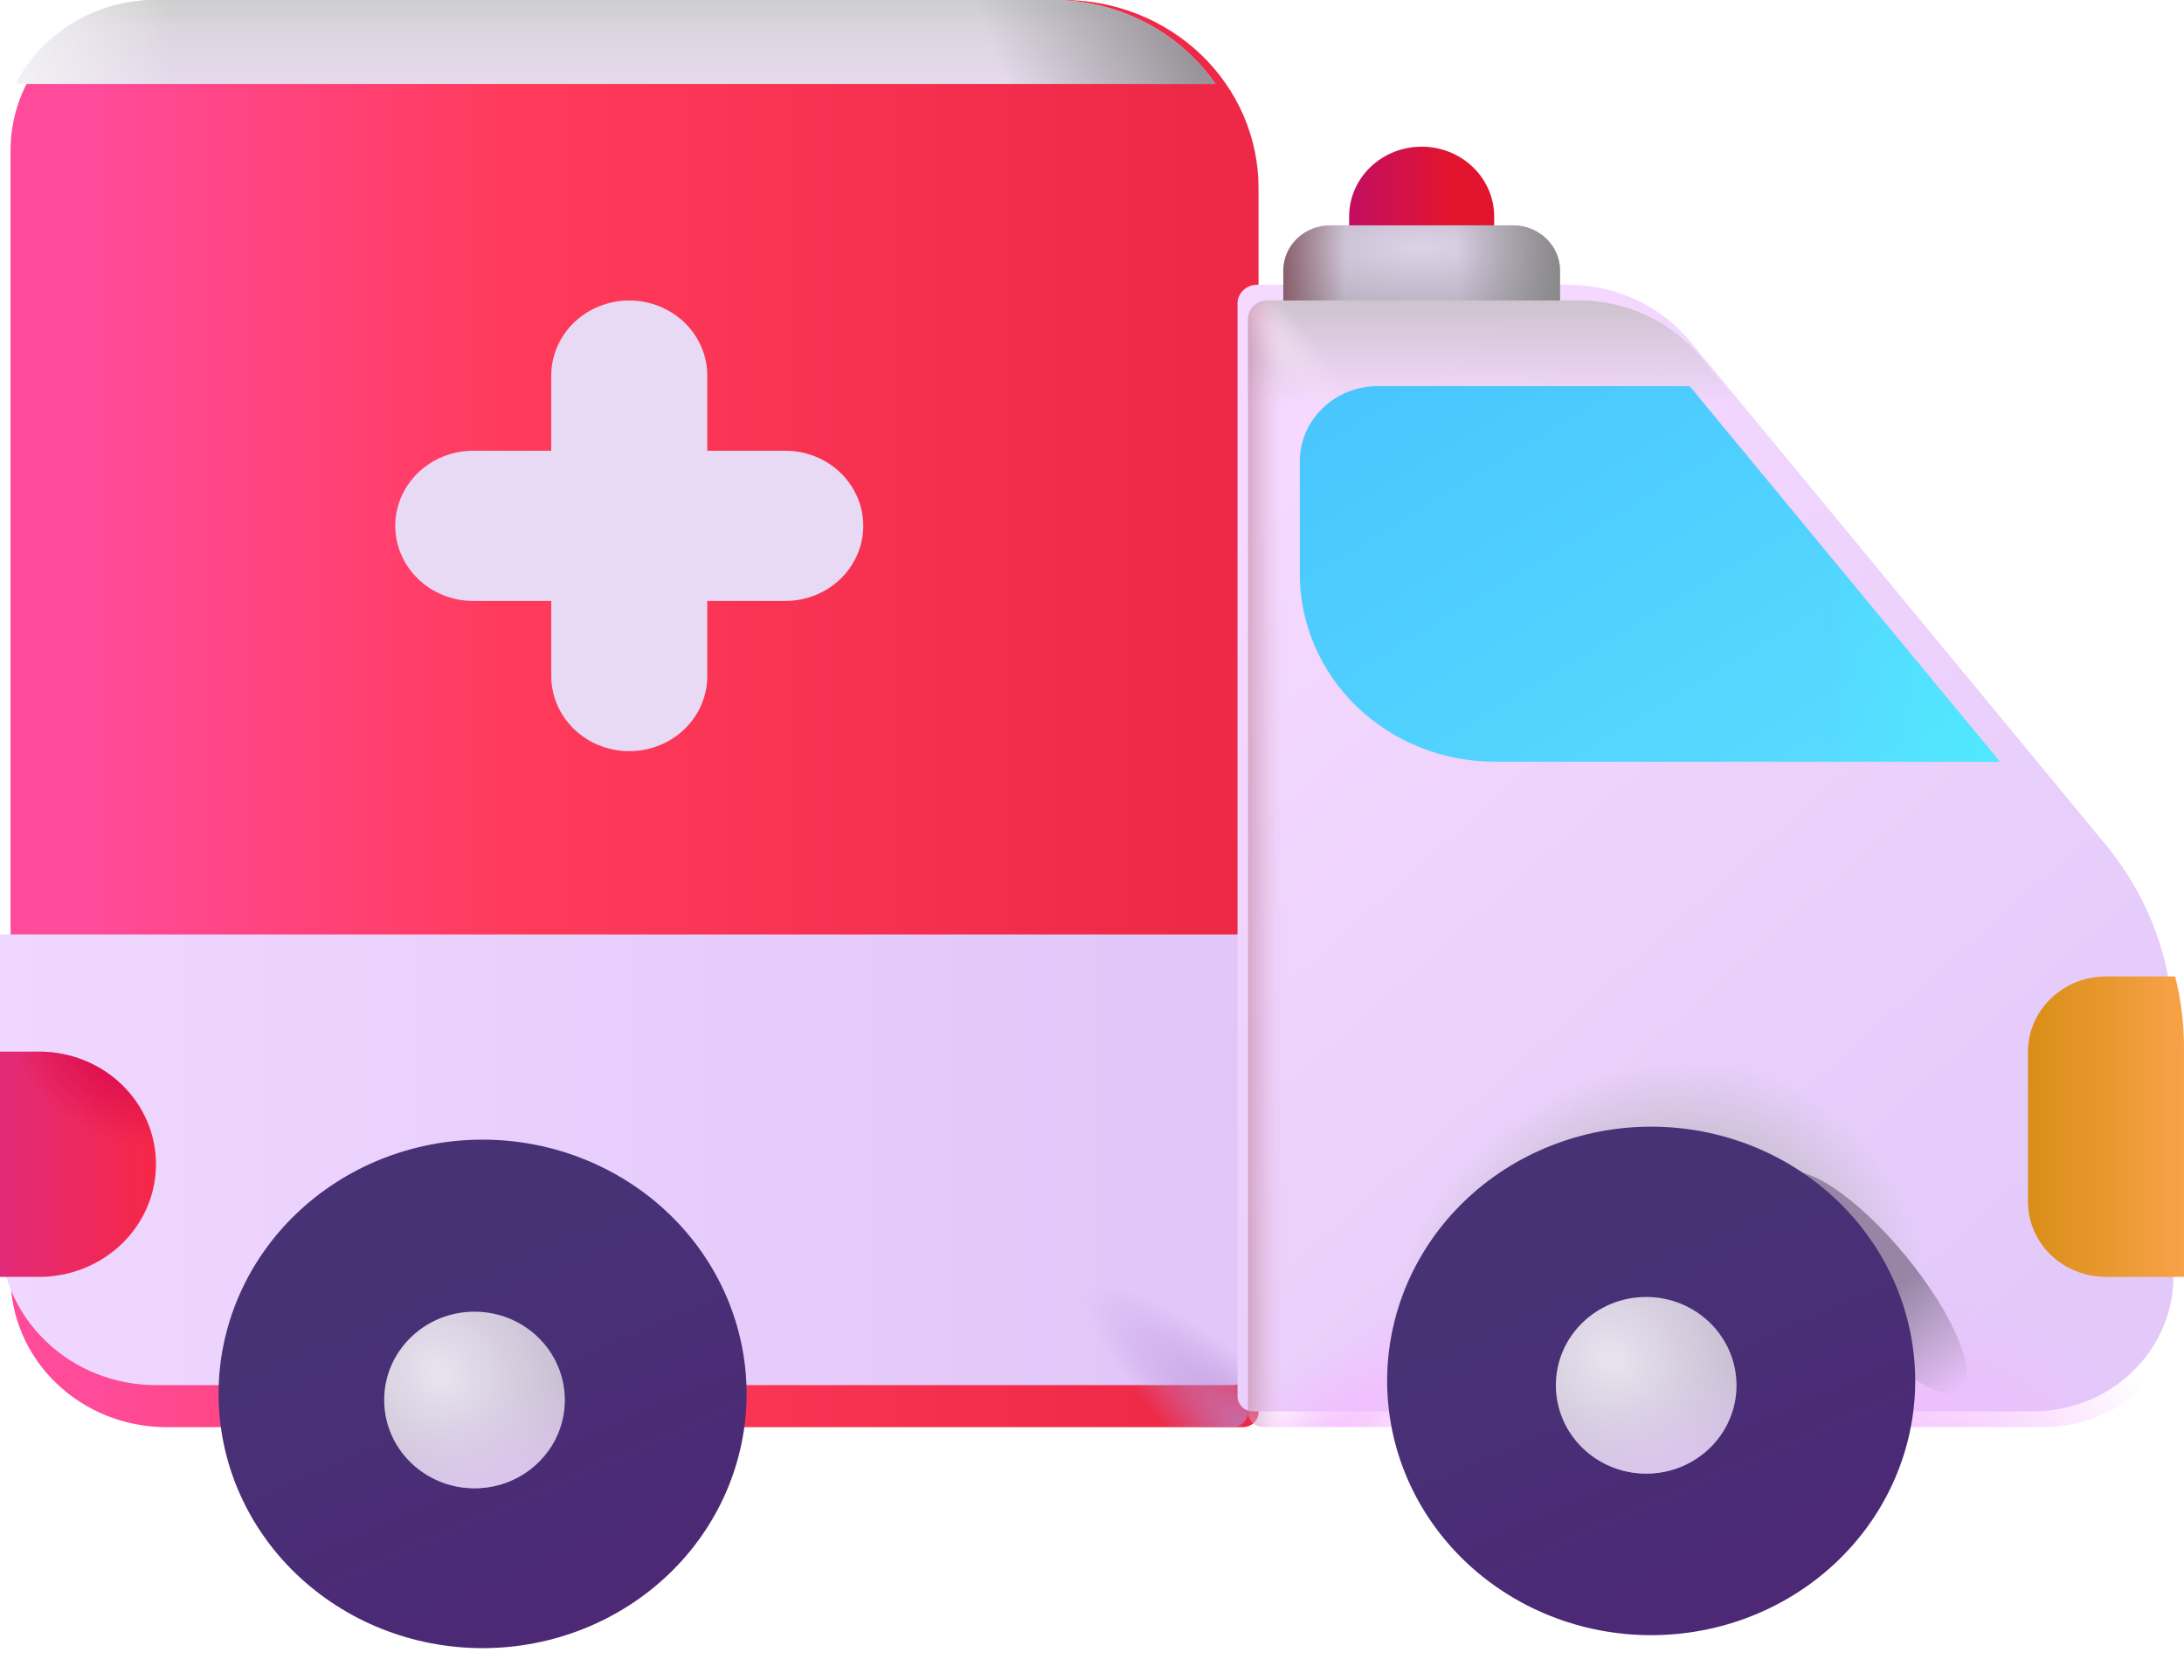 <svg width="52" height="40" viewBox="0 0 52 40" fill="none" xmlns="http://www.w3.org/2000/svg">
<g filter="url(#filter0_i_327_15851)">
<path d="M29.715 4.471C29.715 3.285 29.226 2.148 28.355 1.309C27.484 0.471 26.303 0 25.072 0H3.715C2.73 0 1.785 0.377 1.089 1.048C0.392 1.718 0.001 2.628 0.001 3.577V30.402C0.001 31.351 0.392 32.26 1.089 32.931C1.785 33.602 2.73 33.979 3.715 33.979H29.343C29.442 33.979 29.536 33.941 29.606 33.874C29.676 33.807 29.715 33.716 29.715 33.621V4.471Z" fill="url(#paint0_linear_327_15851)"/>
</g>
<g filter="url(#filter1_iii_327_15851)">
<path d="M0.001 23.248H29.715V33.62C29.715 33.817 29.548 33.978 29.343 33.978H3.715C2.73 33.978 1.785 33.601 1.089 32.931C0.392 32.26 0.001 31.35 0.001 30.401V23.248Z" fill="url(#paint1_linear_327_15851)"/>
</g>
<path d="M-7.82013e-05 23.248H29.714V33.62C29.714 33.817 29.547 33.978 29.342 33.978H3.714C2.729 33.978 1.784 33.601 1.088 32.931C0.391 32.26 -7.82013e-05 31.35 -7.82013e-05 30.401V23.248Z" fill="url(#paint2_radial_327_15851)"/>
<g filter="url(#filter2_iii_327_15851)">
<path d="M29.715 7.601C29.715 7.483 29.764 7.369 29.851 7.285C29.938 7.201 30.056 7.154 30.179 7.154H37.585C38.144 7.154 38.696 7.275 39.2 7.509C39.703 7.743 40.145 8.083 40.493 8.505L50.386 20.486C51.431 21.752 51.999 23.32 52 24.936V30.759C52 31.613 51.648 32.431 51.021 33.035C50.394 33.639 49.544 33.978 48.657 33.978H30.086C29.988 33.978 29.893 33.94 29.823 33.873C29.754 33.806 29.715 33.715 29.715 33.62V7.601Z" fill="url(#paint3_linear_327_15851)"/>
</g>
<path d="M29.715 7.599C29.715 7.481 29.764 7.367 29.851 7.283C29.938 7.199 30.056 7.152 30.179 7.152H37.585C38.144 7.152 38.696 7.273 39.2 7.507C39.703 7.741 40.145 8.081 40.493 8.503L50.386 20.485C51.431 21.75 51.999 23.318 52 24.934V30.757C52 31.611 51.648 32.429 51.021 33.033C50.394 33.637 49.544 33.976 48.657 33.976H30.086C29.988 33.976 29.893 33.938 29.823 33.871C29.754 33.804 29.715 33.713 29.715 33.618V7.599Z" fill="url(#paint4_linear_327_15851)"/>
<path d="M29.715 7.599C29.715 7.481 29.764 7.367 29.851 7.283C29.938 7.199 30.056 7.152 30.179 7.152H37.585C38.144 7.152 38.696 7.273 39.2 7.507C39.703 7.741 40.145 8.081 40.493 8.503L50.386 20.485C51.431 21.75 51.999 23.318 52 24.934V30.757C52 31.611 51.648 32.429 51.021 33.033C50.394 33.637 49.544 33.976 48.657 33.976H30.086C29.988 33.976 29.893 33.938 29.823 33.871C29.754 33.804 29.715 33.713 29.715 33.618V7.599Z" fill="url(#paint5_radial_327_15851)"/>
<path d="M29.715 7.599C29.715 7.481 29.764 7.367 29.851 7.283C29.938 7.199 30.056 7.152 30.179 7.152H37.585C38.144 7.152 38.696 7.273 39.2 7.507C39.703 7.741 40.145 8.081 40.493 8.503L50.386 20.485C51.431 21.75 51.999 23.318 52 24.934V30.757C52 31.611 51.648 32.429 51.021 33.033C50.394 33.637 49.544 33.976 48.657 33.976H30.086C29.988 33.976 29.893 33.938 29.823 33.871C29.754 33.804 29.715 33.713 29.715 33.618V7.599Z" fill="url(#paint6_linear_327_15851)"/>
<path d="M29.715 7.599C29.715 7.481 29.764 7.367 29.851 7.283C29.938 7.199 30.056 7.152 30.179 7.152H37.585C38.144 7.152 38.696 7.273 39.2 7.507C39.703 7.741 40.145 8.081 40.493 8.503L50.386 20.485C51.431 21.75 51.999 23.318 52 24.934V30.757C52 31.611 51.648 32.429 51.021 33.033C50.394 33.637 49.544 33.976 48.657 33.976H30.086C29.988 33.976 29.893 33.938 29.823 33.871C29.754 33.804 29.715 33.713 29.715 33.618V7.599Z" fill="url(#paint7_radial_327_15851)"/>
<path d="M29.715 7.599C29.715 7.481 29.764 7.367 29.851 7.283C29.938 7.199 30.056 7.152 30.179 7.152H37.585C38.144 7.152 38.696 7.273 39.2 7.507C39.703 7.741 40.145 8.081 40.493 8.503L50.386 20.485C51.431 21.75 51.999 23.318 52 24.934V30.757C52 31.611 51.648 32.429 51.021 33.033C50.394 33.637 49.544 33.976 48.657 33.976H30.086C29.988 33.976 29.893 33.938 29.823 33.871C29.754 33.804 29.715 33.713 29.715 33.618V7.599Z" fill="url(#paint8_radial_327_15851)"/>
<path d="M29.715 7.599C29.715 7.481 29.764 7.367 29.851 7.283C29.938 7.199 30.056 7.152 30.179 7.152H37.585C38.144 7.152 38.696 7.273 39.2 7.507C39.703 7.741 40.145 8.081 40.493 8.503L50.386 20.485C51.431 21.75 51.999 23.318 52 24.934V30.757C52 31.611 51.648 32.429 51.021 33.033C50.394 33.637 49.544 33.976 48.657 33.976H30.086C29.988 33.976 29.893 33.938 29.823 33.871C29.754 33.804 29.715 33.713 29.715 33.618V7.599Z" fill="url(#paint9_radial_327_15851)"/>
<g filter="url(#filter3_iii_327_15851)">
<path d="M11.49 39.24C10.665 39.24 9.847 39.083 9.084 38.779C8.322 38.475 7.629 38.029 7.045 37.467C6.461 36.905 5.998 36.237 5.682 35.503C5.366 34.769 5.204 33.981 5.204 33.186C5.204 32.391 5.366 31.604 5.682 30.87C5.998 30.135 6.461 29.468 7.045 28.906C7.629 28.344 8.322 27.898 9.084 27.594C9.847 27.289 10.665 27.133 11.49 27.133C13.157 27.133 14.756 27.771 15.935 28.906C17.114 30.041 17.776 31.581 17.776 33.186C17.776 34.792 17.114 36.332 15.935 37.467C14.756 38.602 13.157 39.24 11.49 39.24Z" fill="url(#paint10_linear_327_15851)"/>
</g>
<g filter="url(#filter4_d_327_15851)">
<path d="M11.397 35.333C10.209 35.333 9.247 34.393 9.247 33.232C9.247 32.07 10.211 31.129 11.397 31.129C12.586 31.129 13.548 32.071 13.548 33.232C13.548 34.393 12.586 35.333 11.397 35.333Z" fill="url(#paint11_radial_327_15851)"/>
<path d="M11.397 35.333C10.209 35.333 9.247 34.393 9.247 33.232C9.247 32.07 10.211 31.129 11.397 31.129C12.586 31.129 13.548 32.071 13.548 33.232C13.548 34.393 12.586 35.333 11.397 35.333Z" fill="url(#paint12_radial_327_15851)"/>
</g>
<g filter="url(#filter5_ii_327_15851)">
<path fill-rule="evenodd" clip-rule="evenodd" d="M14.857 7.154C15.35 7.154 15.822 7.343 16.171 7.678C16.519 8.013 16.715 8.468 16.715 8.943V10.731H18.572C19.064 10.731 19.537 10.919 19.885 11.255C20.233 11.59 20.429 12.045 20.429 12.519C20.429 12.994 20.233 13.448 19.885 13.784C19.537 14.119 19.064 14.308 18.572 14.308H16.715V16.096C16.715 16.57 16.519 17.025 16.171 17.361C15.822 17.696 15.35 17.884 14.857 17.884C14.365 17.884 13.892 17.696 13.544 17.361C13.196 17.025 13 16.57 13 16.096V14.308H11.143C10.651 14.308 10.178 14.119 9.83 13.784C9.482 13.448 9.286 12.994 9.286 12.519C9.286 12.045 9.482 11.59 9.83 11.255C10.178 10.919 10.651 10.731 11.143 10.731H13V8.943C13 8.468 13.196 8.013 13.544 7.678C13.892 7.343 14.365 7.154 14.857 7.154Z" fill="#E8DAF5"/>
</g>
<path d="M3.714 27.72C3.714 27.008 3.42 26.326 2.898 25.823C2.376 25.32 1.667 25.037 0.928 25.037H-0V30.402H0.928C1.667 30.402 2.376 30.119 2.898 29.616C3.42 29.113 3.714 28.431 3.714 27.72Z" fill="url(#paint13_linear_327_15851)"/>
<path d="M3.714 27.72C3.714 27.008 3.42 26.326 2.898 25.823C2.376 25.32 1.667 25.037 0.928 25.037H-0V30.402H0.928C1.667 30.402 2.376 30.119 2.898 29.616C3.42 29.113 3.714 28.431 3.714 27.72Z" fill="url(#paint14_radial_327_15851)"/>
<path d="M52 30.401H50.143C49.65 30.401 49.178 30.213 48.83 29.878C48.481 29.542 48.286 29.087 48.286 28.613V25.036C48.286 24.562 48.481 24.107 48.83 23.772C49.178 23.436 49.65 23.248 50.143 23.248H51.79C51.929 23.801 52 24.367 52 24.936V30.401Z" fill="url(#paint15_linear_327_15851)"/>
<g filter="url(#filter6_i_327_15851)">
<path d="M48.24 17.885H36.215C34.984 17.885 33.803 17.414 32.932 16.576C32.062 15.737 31.573 14.6 31.573 13.414V10.732C31.573 10.257 31.768 9.803 32.117 9.467C32.465 9.132 32.937 8.943 33.43 8.943H40.855L48.24 17.885Z" fill="url(#paint16_linear_327_15851)"/>
<path d="M48.24 17.885H36.215C34.984 17.885 33.803 17.414 32.932 16.576C32.062 15.737 31.573 14.6 31.573 13.414V10.732C31.573 10.257 31.768 9.803 32.117 9.467C32.465 9.132 32.937 8.943 33.43 8.943H40.855L48.24 17.885Z" fill="url(#paint17_linear_327_15851)"/>
</g>
<path d="M35.576 5.155C35.576 4.714 35.394 4.291 35.07 3.979C34.746 3.667 34.307 3.492 33.849 3.492C33.391 3.492 32.952 3.667 32.628 3.979C32.304 4.291 32.122 4.714 32.122 5.155V5.445H35.576V5.155Z" fill="url(#paint18_linear_327_15851)"/>
<path d="M37.143 6.438C37.143 6.154 37.025 5.881 36.816 5.68C36.607 5.478 36.324 5.365 36.028 5.365H31.67C31.374 5.365 31.091 5.478 30.882 5.68C30.673 5.881 30.555 6.154 30.555 6.438V7.154H37.143V6.438Z" fill="url(#paint19_radial_327_15851)"/>
<path d="M37.143 6.438C37.143 6.154 37.025 5.881 36.816 5.68C36.607 5.478 36.324 5.365 36.028 5.365H31.67C31.374 5.365 31.091 5.478 30.882 5.68C30.673 5.881 30.555 6.154 30.555 6.438V7.154H37.143V6.438Z" fill="url(#paint20_linear_327_15851)"/>
<path d="M37.143 6.438C37.143 6.154 37.025 5.881 36.816 5.68C36.607 5.478 36.324 5.365 36.028 5.365H31.67C31.374 5.365 31.091 5.478 30.882 5.68C30.673 5.881 30.555 6.154 30.555 6.438V7.154H37.143V6.438Z" fill="url(#paint21_linear_327_15851)"/>
<path fill-rule="evenodd" clip-rule="evenodd" d="M0.38 1.998H28.939C28.515 1.383 27.94 0.879 27.265 0.531C26.59 0.182 25.836 -0 25.07 1.01966e-07H3.713C3.019 -0 2.339 0.187 1.75 0.54C1.161 0.893 0.686 1.398 0.38 1.998Z" fill="url(#paint22_linear_327_15851)"/>
<path fill-rule="evenodd" clip-rule="evenodd" d="M0.38 1.998H28.939C28.515 1.383 27.94 0.879 27.265 0.531C26.59 0.182 25.836 -0 25.07 1.01966e-07H3.713C3.019 -0 2.339 0.187 1.75 0.54C1.161 0.893 0.686 1.398 0.38 1.998Z" fill="url(#paint23_linear_327_15851)"/>
<path fill-rule="evenodd" clip-rule="evenodd" d="M0.38 1.998H28.939C28.515 1.383 27.94 0.879 27.265 0.531C26.59 0.182 25.836 -0 25.07 1.01966e-07H3.713C3.019 -0 2.339 0.187 1.75 0.54C1.161 0.893 0.686 1.398 0.38 1.998Z" fill="url(#paint24_linear_327_15851)"/>
<path fill-rule="evenodd" clip-rule="evenodd" d="M0.38 1.998H28.939C28.515 1.383 27.94 0.879 27.265 0.531C26.59 0.182 25.836 -0 25.07 1.01966e-07H3.713C3.019 -0 2.339 0.187 1.75 0.54C1.161 0.893 0.686 1.398 0.38 1.998Z" fill="url(#paint25_linear_327_15851)"/>
<g filter="url(#filter7_f_327_15851)">
<path d="M46.676 33.095C46.229 33.435 44.926 32.564 43.766 31.149C42.606 29.735 42.029 28.312 42.477 27.971C42.924 27.631 44.227 28.502 45.387 29.917C46.547 31.332 47.124 32.755 46.676 33.095Z" fill="url(#paint26_linear_327_15851)"/>
</g>
<g filter="url(#filter8_iii_327_15851)">
<path d="M39.313 38.931C38.488 38.931 37.67 38.775 36.908 38.471C36.145 38.166 35.452 37.72 34.868 37.158C34.284 36.596 33.821 35.929 33.505 35.194C33.19 34.46 33.027 33.673 33.027 32.878C33.027 32.083 33.19 31.296 33.505 30.561C33.821 29.827 34.284 29.159 34.868 28.597C35.452 28.035 36.145 27.589 36.908 27.285C37.67 26.981 38.488 26.824 39.313 26.824C40.98 26.824 42.58 27.462 43.758 28.597C44.937 29.733 45.6 31.272 45.6 32.878C45.6 34.483 44.937 36.023 43.758 37.158C42.58 38.294 40.98 38.931 39.313 38.931Z" fill="url(#paint27_linear_327_15851)"/>
</g>
<g filter="url(#filter9_d_327_15851)">
<path d="M39.295 34.984C38.106 34.984 37.144 34.043 37.144 32.882C37.144 31.72 38.106 30.779 39.295 30.779C40.483 30.779 41.445 31.722 41.445 32.882C41.445 34.043 40.483 34.984 39.295 34.984Z" fill="url(#paint28_radial_327_15851)"/>
<path d="M39.295 34.984C38.106 34.984 37.144 34.043 37.144 32.882C37.144 31.72 38.106 30.779 39.295 30.779C40.483 30.779 41.445 31.722 41.445 32.882C41.445 34.043 40.483 34.984 39.295 34.984Z" fill="url(#paint29_radial_327_15851)"/>
</g>
<defs>
<filter id="filter0_i_327_15851" x="0.001" y="0" width="29.964" height="33.978" filterUnits="userSpaceOnUse" color-interpolation-filters="sRGB">
<feFlood flood-opacity="0" result="BackgroundImageFix"/>
<feBlend mode="normal" in="SourceGraphic" in2="BackgroundImageFix" result="shape"/>
<feColorMatrix in="SourceAlpha" type="matrix" values="0 0 0 0 0 0 0 0 0 0 0 0 0 0 0 0 0 0 127 0" result="hardAlpha"/>
<feOffset dx="0.25"/>
<feGaussianBlur stdDeviation="0.75"/>
<feComposite in2="hardAlpha" operator="arithmetic" k2="-1" k3="1"/>
<feColorMatrix type="matrix" values="0 0 0 0 0.659 0 0 0 0 0.259 0 0 0 0 0.278 0 0 0 1 0"/>
<feBlend mode="normal" in2="shape" result="effect1_innerShadow_327_15851"/>
</filter>
<filter id="filter1_iii_327_15851" x="-0.499" y="22.748" width="30.964" height="11.23" filterUnits="userSpaceOnUse" color-interpolation-filters="sRGB">
<feFlood flood-opacity="0" result="BackgroundImageFix"/>
<feBlend mode="normal" in="SourceGraphic" in2="BackgroundImageFix" result="shape"/>
<feColorMatrix in="SourceAlpha" type="matrix" values="0 0 0 0 0 0 0 0 0 0 0 0 0 0 0 0 0 0 127 0" result="hardAlpha"/>
<feOffset dx="-0.75" dy="-0.25"/>
<feGaussianBlur stdDeviation="0.25"/>
<feComposite in2="hardAlpha" operator="arithmetic" k2="-1" k3="1"/>
<feColorMatrix type="matrix" values="0 0 0 0 1 0 0 0 0 0.973 0 0 0 0 1 0 0 0 1 0"/>
<feBlend mode="normal" in2="shape" result="effect1_innerShadow_327_15851"/>
<feColorMatrix in="SourceAlpha" type="matrix" values="0 0 0 0 0 0 0 0 0 0 0 0 0 0 0 0 0 0 127 0" result="hardAlpha"/>
<feOffset dx="0.75" dy="-0.25"/>
<feGaussianBlur stdDeviation="0.375"/>
<feComposite in2="hardAlpha" operator="arithmetic" k2="-1" k3="1"/>
<feColorMatrix type="matrix" values="0 0 0 0 0.616 0 0 0 0 0.514 0 0 0 0 0.694 0 0 0 1 0"/>
<feBlend mode="normal" in2="effect1_innerShadow_327_15851" result="effect2_innerShadow_327_15851"/>
<feColorMatrix in="SourceAlpha" type="matrix" values="0 0 0 0 0 0 0 0 0 0 0 0 0 0 0 0 0 0 127 0" result="hardAlpha"/>
<feOffset dy="-0.5"/>
<feGaussianBlur stdDeviation="0.5"/>
<feComposite in2="hardAlpha" operator="arithmetic" k2="-1" k3="1"/>
<feColorMatrix type="matrix" values="0 0 0 0 0.835 0 0 0 0 0.635 0 0 0 0 0.965 0 0 0 1 0"/>
<feBlend mode="normal" in2="effect2_innerShadow_327_15851" result="effect3_innerShadow_327_15851"/>
</filter>
<filter id="filter2_iii_327_15851" x="28.965" y="6.779" width="23.535" height="27.199" filterUnits="userSpaceOnUse" color-interpolation-filters="sRGB">
<feFlood flood-opacity="0" result="BackgroundImageFix"/>
<feBlend mode="normal" in="SourceGraphic" in2="BackgroundImageFix" result="shape"/>
<feColorMatrix in="SourceAlpha" type="matrix" values="0 0 0 0 0 0 0 0 0 0 0 0 0 0 0 0 0 0 127 0" result="hardAlpha"/>
<feOffset dx="0.5"/>
<feGaussianBlur stdDeviation="0.375"/>
<feComposite in2="hardAlpha" operator="arithmetic" k2="-1" k3="1"/>
<feColorMatrix type="matrix" values="0 0 0 0 0.596 0 0 0 0 0.588 0 0 0 0 0.604 0 0 0 1 0"/>
<feBlend mode="normal" in2="shape" result="effect1_innerShadow_327_15851"/>
<feColorMatrix in="SourceAlpha" type="matrix" values="0 0 0 0 0 0 0 0 0 0 0 0 0 0 0 0 0 0 127 0" result="hardAlpha"/>
<feOffset dy="-0.375"/>
<feGaussianBlur stdDeviation="0.375"/>
<feComposite in2="hardAlpha" operator="arithmetic" k2="-1" k3="1"/>
<feColorMatrix type="matrix" values="0 0 0 0 0.827 0 0 0 0 0.631 0 0 0 0 0.957 0 0 0 1 0"/>
<feBlend mode="normal" in2="effect1_innerShadow_327_15851" result="effect2_innerShadow_327_15851"/>
<feColorMatrix in="SourceAlpha" type="matrix" values="0 0 0 0 0 0 0 0 0 0 0 0 0 0 0 0 0 0 127 0" result="hardAlpha"/>
<feOffset dx="-0.75"/>
<feGaussianBlur stdDeviation="0.375"/>
<feComposite in2="hardAlpha" operator="arithmetic" k2="-1" k3="1"/>
<feColorMatrix type="matrix" values="0 0 0 0 1 0 0 0 0 0.953 0 0 0 0 1 0 0 0 1 0"/>
<feBlend mode="normal" in2="effect2_innerShadow_327_15851" result="effect3_innerShadow_327_15851"/>
</filter>
<filter id="filter3_iii_327_15851" x="4.954" y="26.883" width="13.072" height="12.607" filterUnits="userSpaceOnUse" color-interpolation-filters="sRGB">
<feFlood flood-opacity="0" result="BackgroundImageFix"/>
<feBlend mode="normal" in="SourceGraphic" in2="BackgroundImageFix" result="shape"/>
<feColorMatrix in="SourceAlpha" type="matrix" values="0 0 0 0 0 0 0 0 0 0 0 0 0 0 0 0 0 0 127 0" result="hardAlpha"/>
<feOffset dx="0.25" dy="0.25"/>
<feGaussianBlur stdDeviation="0.125"/>
<feComposite in2="hardAlpha" operator="arithmetic" k2="-1" k3="1"/>
<feColorMatrix type="matrix" values="0 0 0 0 0.22 0 0 0 0 0.137 0 0 0 0 0.306 0 0 0 1 0"/>
<feBlend mode="normal" in2="shape" result="effect1_innerShadow_327_15851"/>
<feColorMatrix in="SourceAlpha" type="matrix" values="0 0 0 0 0 0 0 0 0 0 0 0 0 0 0 0 0 0 127 0" result="hardAlpha"/>
<feOffset dx="-0.25"/>
<feGaussianBlur stdDeviation="0.125"/>
<feComposite in2="hardAlpha" operator="arithmetic" k2="-1" k3="1"/>
<feColorMatrix type="matrix" values="0 0 0 0 0.353 0 0 0 0 0.251 0 0 0 0 0.482 0 0 0 1 0"/>
<feBlend mode="normal" in2="effect1_innerShadow_327_15851" result="effect2_innerShadow_327_15851"/>
<feColorMatrix in="SourceAlpha" type="matrix" values="0 0 0 0 0 0 0 0 0 0 0 0 0 0 0 0 0 0 127 0" result="hardAlpha"/>
<feOffset dy="-0.25"/>
<feGaussianBlur stdDeviation="0.125"/>
<feComposite in2="hardAlpha" operator="arithmetic" k2="-1" k3="1"/>
<feColorMatrix type="matrix" values="0 0 0 0 0.341 0 0 0 0 0.18 0 0 0 0 0.498 0 0 0 1 0"/>
<feBlend mode="normal" in2="effect2_innerShadow_327_15851" result="effect3_innerShadow_327_15851"/>
</filter>
<filter id="filter4_d_327_15851" x="8.947" y="31.029" width="4.701" height="4.605" filterUnits="userSpaceOnUse" color-interpolation-filters="sRGB">
<feFlood flood-opacity="0" result="BackgroundImageFix"/>
<feColorMatrix in="SourceAlpha" type="matrix" values="0 0 0 0 0 0 0 0 0 0 0 0 0 0 0 0 0 0 127 0" result="hardAlpha"/>
<feOffset dx="-0.1" dy="0.1"/>
<feGaussianBlur stdDeviation="0.1"/>
<feComposite in2="hardAlpha" operator="out"/>
<feColorMatrix type="matrix" values="0 0 0 0 0.212 0 0 0 0 0.137 0 0 0 0 0.396 0 0 0 1 0"/>
<feBlend mode="normal" in2="BackgroundImageFix" result="effect1_dropShadow_327_15851"/>
<feBlend mode="normal" in="SourceGraphic" in2="effect1_dropShadow_327_15851" result="shape"/>
</filter>
<filter id="filter5_ii_327_15851" x="9.286" y="7.029" width="11.268" height="10.98" filterUnits="userSpaceOnUse" color-interpolation-filters="sRGB">
<feFlood flood-opacity="0" result="BackgroundImageFix"/>
<feBlend mode="normal" in="SourceGraphic" in2="BackgroundImageFix" result="shape"/>
<feColorMatrix in="SourceAlpha" type="matrix" values="0 0 0 0 0 0 0 0 0 0 0 0 0 0 0 0 0 0 127 0" result="hardAlpha"/>
<feOffset dy="0.125"/>
<feGaussianBlur stdDeviation="0.125"/>
<feComposite in2="hardAlpha" operator="arithmetic" k2="-1" k3="1"/>
<feColorMatrix type="matrix" values="0 0 0 0 0.8 0 0 0 0 0.769 0 0 0 0 0.827 0 0 0 1 0"/>
<feBlend mode="normal" in2="shape" result="effect1_innerShadow_327_15851"/>
<feColorMatrix in="SourceAlpha" type="matrix" values="0 0 0 0 0 0 0 0 0 0 0 0 0 0 0 0 0 0 127 0" result="hardAlpha"/>
<feOffset dx="0.125" dy="-0.125"/>
<feGaussianBlur stdDeviation="0.125"/>
<feComposite in2="hardAlpha" operator="arithmetic" k2="-1" k3="1"/>
<feColorMatrix type="matrix" values="0 0 0 0 0.906 0 0 0 0 0.89 0 0 0 0 0.925 0 0 0 1 0"/>
<feBlend mode="normal" in2="effect1_innerShadow_327_15851" result="effect2_innerShadow_327_15851"/>
</filter>
<filter id="filter6_i_327_15851" x="30.947" y="8.943" width="17.293" height="9.191" filterUnits="userSpaceOnUse" color-interpolation-filters="sRGB">
<feFlood flood-opacity="0" result="BackgroundImageFix"/>
<feBlend mode="normal" in="SourceGraphic" in2="BackgroundImageFix" result="shape"/>
<feColorMatrix in="SourceAlpha" type="matrix" values="0 0 0 0 0 0 0 0 0 0 0 0 0 0 0 0 0 0 127 0" result="hardAlpha"/>
<feOffset dx="-0.625" dy="0.25"/>
<feGaussianBlur stdDeviation="0.5"/>
<feComposite in2="hardAlpha" operator="arithmetic" k2="-1" k3="1"/>
<feColorMatrix type="matrix" values="0 0 0 0 0.137 0 0 0 0 0.514 0 0 0 0 0.941 0 0 0 1 0"/>
<feBlend mode="normal" in2="shape" result="effect1_innerShadow_327_15851"/>
</filter>
<filter id="filter7_f_327_15851" x="42.125" y="27.698" width="4.903" height="5.67" filterUnits="userSpaceOnUse" color-interpolation-filters="sRGB">
<feFlood flood-opacity="0" result="BackgroundImageFix"/>
<feBlend mode="normal" in="SourceGraphic" in2="BackgroundImageFix" result="shape"/>
<feGaussianBlur stdDeviation="0.1" result="effect1_foregroundBlur_327_15851"/>
</filter>
<filter id="filter8_iii_327_15851" x="32.777" y="26.574" width="13.072" height="12.607" filterUnits="userSpaceOnUse" color-interpolation-filters="sRGB">
<feFlood flood-opacity="0" result="BackgroundImageFix"/>
<feBlend mode="normal" in="SourceGraphic" in2="BackgroundImageFix" result="shape"/>
<feColorMatrix in="SourceAlpha" type="matrix" values="0 0 0 0 0 0 0 0 0 0 0 0 0 0 0 0 0 0 127 0" result="hardAlpha"/>
<feOffset dx="0.25" dy="0.25"/>
<feGaussianBlur stdDeviation="0.125"/>
<feComposite in2="hardAlpha" operator="arithmetic" k2="-1" k3="1"/>
<feColorMatrix type="matrix" values="0 0 0 0 0.22 0 0 0 0 0.137 0 0 0 0 0.306 0 0 0 1 0"/>
<feBlend mode="normal" in2="shape" result="effect1_innerShadow_327_15851"/>
<feColorMatrix in="SourceAlpha" type="matrix" values="0 0 0 0 0 0 0 0 0 0 0 0 0 0 0 0 0 0 127 0" result="hardAlpha"/>
<feOffset dx="-0.25"/>
<feGaussianBlur stdDeviation="0.125"/>
<feComposite in2="hardAlpha" operator="arithmetic" k2="-1" k3="1"/>
<feColorMatrix type="matrix" values="0 0 0 0 0.353 0 0 0 0 0.251 0 0 0 0 0.482 0 0 0 1 0"/>
<feBlend mode="normal" in2="effect1_innerShadow_327_15851" result="effect2_innerShadow_327_15851"/>
<feColorMatrix in="SourceAlpha" type="matrix" values="0 0 0 0 0 0 0 0 0 0 0 0 0 0 0 0 0 0 127 0" result="hardAlpha"/>
<feOffset dy="-0.25"/>
<feGaussianBlur stdDeviation="0.125"/>
<feComposite in2="hardAlpha" operator="arithmetic" k2="-1" k3="1"/>
<feColorMatrix type="matrix" values="0 0 0 0 0.341 0 0 0 0 0.18 0 0 0 0 0.498 0 0 0 1 0"/>
<feBlend mode="normal" in2="effect2_innerShadow_327_15851" result="effect3_innerShadow_327_15851"/>
</filter>
<filter id="filter9_d_327_15851" x="36.844" y="30.679" width="4.701" height="4.605" filterUnits="userSpaceOnUse" color-interpolation-filters="sRGB">
<feFlood flood-opacity="0" result="BackgroundImageFix"/>
<feColorMatrix in="SourceAlpha" type="matrix" values="0 0 0 0 0 0 0 0 0 0 0 0 0 0 0 0 0 0 127 0" result="hardAlpha"/>
<feOffset dx="-0.1" dy="0.1"/>
<feGaussianBlur stdDeviation="0.1"/>
<feComposite in2="hardAlpha" operator="out"/>
<feColorMatrix type="matrix" values="0 0 0 0 0.212 0 0 0 0 0.137 0 0 0 0 0.396 0 0 0 1 0"/>
<feBlend mode="normal" in2="BackgroundImageFix" result="effect1_dropShadow_327_15851"/>
<feBlend mode="normal" in="SourceGraphic" in2="effect1_dropShadow_327_15851" result="shape"/>
</filter>
<linearGradient id="paint0_linear_327_15851" x1="28.09" y1="18.22" x2="1.973" y2="18.22" gradientUnits="userSpaceOnUse">
<stop stop-color="#EE2947"/>
<stop offset="0.622" stop-color="#FF3A5B"/>
<stop offset="1" stop-color="#FF4B9A"/>
</linearGradient>
<linearGradient id="paint1_linear_327_15851" x1="27.161" y1="32.19" x2="0.001" y2="32.19" gradientUnits="userSpaceOnUse">
<stop stop-color="#E1C6F9"/>
<stop offset="1" stop-color="#F0D7FF"/>
</linearGradient>
<radialGradient id="paint2_radial_327_15851" cx="0" cy="0" r="1" gradientUnits="userSpaceOnUse" gradientTransform="translate(31.599 35.749) rotate(-138.313) scale(7.604 1.461)">
<stop stop-color="#B78CD6"/>
<stop offset="1" stop-color="#B48BD2" stop-opacity="0"/>
</radialGradient>
<linearGradient id="paint3_linear_327_15851" x1="48.286" y1="31.968" x2="30.467" y2="11.962" gradientUnits="userSpaceOnUse">
<stop stop-color="#E2C9F9"/>
<stop offset="1" stop-color="#F5D9FF"/>
</linearGradient>
<linearGradient id="paint4_linear_327_15851" x1="40.857" y1="6.6" x2="40.857" y2="9.602" gradientUnits="userSpaceOnUse">
<stop stop-color="#C4BEC2"/>
<stop offset="1" stop-color="#C4BEC2" stop-opacity="0"/>
</linearGradient>
<radialGradient id="paint5_radial_327_15851" cx="0" cy="0" r="1" gradientUnits="userSpaceOnUse" gradientTransform="translate(29.715 7.404) rotate(46.293) scale(3.402 0.711)">
<stop stop-color="#F4DEF3"/>
<stop offset="1" stop-color="#F4DEF3" stop-opacity="0"/>
</radialGradient>
<linearGradient id="paint6_linear_327_15851" x1="29.193" y1="25.655" x2="30.534" y2="25.655" gradientUnits="userSpaceOnUse">
<stop stop-color="#AE6E8B"/>
<stop offset="1" stop-color="#E3B1CF" stop-opacity="0"/>
</linearGradient>
<radialGradient id="paint7_radial_327_15851" cx="0" cy="0" r="1" gradientUnits="userSpaceOnUse" gradientTransform="translate(30.933 34.983) rotate(-40.949) scale(6.992 1.923)">
<stop stop-color="#F4B9FF"/>
<stop offset="1" stop-color="#F4B9FF" stop-opacity="0"/>
</radialGradient>
<radialGradient id="paint8_radial_327_15851" cx="0" cy="0" r="1" gradientUnits="userSpaceOnUse" gradientTransform="translate(45.558 35.374) rotate(-77.875) scale(4.973 7.057)">
<stop stop-color="#F4B9FF"/>
<stop offset="1" stop-color="#F4B9FF" stop-opacity="0"/>
</radialGradient>
<radialGradient id="paint9_radial_327_15851" cx="0" cy="0" r="1" gradientUnits="userSpaceOnUse" gradientTransform="translate(39.407 31.631) rotate(45.072) scale(5.999 6.683)">
<stop offset="0.605" stop-color="#C2BCC9"/>
<stop offset="1" stop-color="#C2BCC9" stop-opacity="0"/>
</radialGradient>
<linearGradient id="paint10_linear_327_15851" x1="9.076" y1="31.171" x2="12.807" y2="39.737" gradientUnits="userSpaceOnUse">
<stop stop-color="#473276"/>
<stop offset="1" stop-color="#4D2775"/>
</linearGradient>
<radialGradient id="paint11_radial_327_15851" cx="0" cy="0" r="1" gradientUnits="userSpaceOnUse" gradientTransform="translate(10.565 32.598) rotate(45.71) scale(3.21 2.786)">
<stop stop-color="#E8E4EF"/>
<stop offset="1" stop-color="#CABFD4"/>
</radialGradient>
<radialGradient id="paint12_radial_327_15851" cx="0" cy="0" r="1" gradientUnits="userSpaceOnUse" gradientTransform="translate(12.155 35.943) rotate(-105.628) scale(2.815 5.955)">
<stop stop-color="#E0C7F5"/>
<stop offset="1" stop-color="#E0C7F5" stop-opacity="0"/>
</radialGradient>
<linearGradient id="paint13_linear_327_15851" x1="3.714" y1="27.72" x2="-0.639" y2="27.72" gradientUnits="userSpaceOnUse">
<stop stop-color="#F62747"/>
<stop offset="1" stop-color="#DF2B81"/>
</linearGradient>
<radialGradient id="paint14_radial_327_15851" cx="0" cy="0" r="1" gradientUnits="userSpaceOnUse" gradientTransform="translate(2.843 25.039) rotate(119.661) scale(1.994 2.863)">
<stop stop-color="#D8084B"/>
<stop offset="1" stop-color="#D8084B" stop-opacity="0"/>
</radialGradient>
<linearGradient id="paint15_linear_327_15851" x1="52" y1="27.44" x2="48.286" y2="27.44" gradientUnits="userSpaceOnUse">
<stop stop-color="#F8A249"/>
<stop offset="1" stop-color="#D98E16"/>
</linearGradient>
<linearGradient id="paint16_linear_327_15851" x1="25.113" y1="6.758" x2="36.155" y2="25.143" gradientUnits="userSpaceOnUse">
<stop stop-color="#43BCFC"/>
<stop offset="1" stop-color="#59DEFF"/>
</linearGradient>
<linearGradient id="paint17_linear_327_15851" x1="49.444" y1="17.052" x2="44.071" y2="17.052" gradientUnits="userSpaceOnUse">
<stop stop-color="#4DECFF"/>
<stop offset="1" stop-color="#4DECFF" stop-opacity="0"/>
</linearGradient>
<linearGradient id="paint18_linear_327_15851" x1="34.54" y1="5.196" x2="32.087" y2="5.196" gradientUnits="userSpaceOnUse">
<stop stop-color="#E3152E"/>
<stop offset="1" stop-color="#C10D63"/>
</linearGradient>
<radialGradient id="paint19_radial_327_15851" cx="0" cy="0" r="1" gradientUnits="userSpaceOnUse" gradientTransform="translate(33.85 5.893) rotate(90) scale(1.73 5.159)">
<stop stop-color="#DED2E7"/>
<stop offset="1" stop-color="#B3ACBB"/>
</radialGradient>
<linearGradient id="paint20_linear_327_15851" x1="37.143" y1="7.154" x2="34.714" y2="7.154" gradientUnits="userSpaceOnUse">
<stop stop-color="#89888A"/>
<stop offset="1" stop-color="#89888A" stop-opacity="0"/>
</linearGradient>
<linearGradient id="paint21_linear_327_15851" x1="30.05" y1="7.154" x2="32.045" y2="7.154" gradientUnits="userSpaceOnUse">
<stop stop-color="#77424D"/>
<stop offset="1" stop-color="#77424D" stop-opacity="0"/>
</linearGradient>
<linearGradient id="paint22_linear_327_15851" x1="14.659" y1="-0.279" x2="14.659" y2="1.998" gradientUnits="userSpaceOnUse">
<stop stop-color="#D3D1D5"/>
<stop offset="1" stop-color="#E6DAEC"/>
</linearGradient>
<linearGradient id="paint23_linear_327_15851" x1="14.659" y1="1.01965e-07" x2="14.659" y2="0.615" gradientUnits="userSpaceOnUse">
<stop stop-color="#CFCECF"/>
<stop offset="1" stop-color="#CFCECF" stop-opacity="0"/>
</linearGradient>
<linearGradient id="paint24_linear_327_15851" x1="28.036" y1="0.46" x2="24.009" y2="2.101" gradientUnits="userSpaceOnUse">
<stop stop-color="#98959A"/>
<stop offset="1" stop-color="#98959A" stop-opacity="0"/>
</linearGradient>
<linearGradient id="paint25_linear_327_15851" x1="-0.012" y1="1.998" x2="4.122" y2="1.998" gradientUnits="userSpaceOnUse">
<stop stop-color="#F4F4F5"/>
<stop offset="1" stop-color="#F4F4F5" stop-opacity="0"/>
</linearGradient>
<linearGradient id="paint26_linear_327_15851" x1="43.584" y1="29.36" x2="46.526" y2="33.21" gradientUnits="userSpaceOnUse">
<stop offset="0.404" stop-color="#9685A5"/>
<stop offset="1" stop-color="#9685A5" stop-opacity="0"/>
</linearGradient>
<linearGradient id="paint27_linear_327_15851" x1="36.897" y1="30.862" x2="40.63" y2="39.429" gradientUnits="userSpaceOnUse">
<stop stop-color="#473276"/>
<stop offset="1" stop-color="#4D2775"/>
</linearGradient>
<radialGradient id="paint28_radial_327_15851" cx="0" cy="0" r="1" gradientUnits="userSpaceOnUse" gradientTransform="translate(38.464 32.25) rotate(45.71) scale(3.21 2.786)">
<stop stop-color="#E8E4EF"/>
<stop offset="1" stop-color="#CABFD4"/>
</radialGradient>
<radialGradient id="paint29_radial_327_15851" cx="0" cy="0" r="1" gradientUnits="userSpaceOnUse" gradientTransform="translate(40.053 35.592) rotate(-105.628) scale(2.815 5.955)">
<stop stop-color="#E0C7F5"/>
<stop offset="1" stop-color="#E0C7F5" stop-opacity="0"/>
</radialGradient>
</defs>
</svg>
